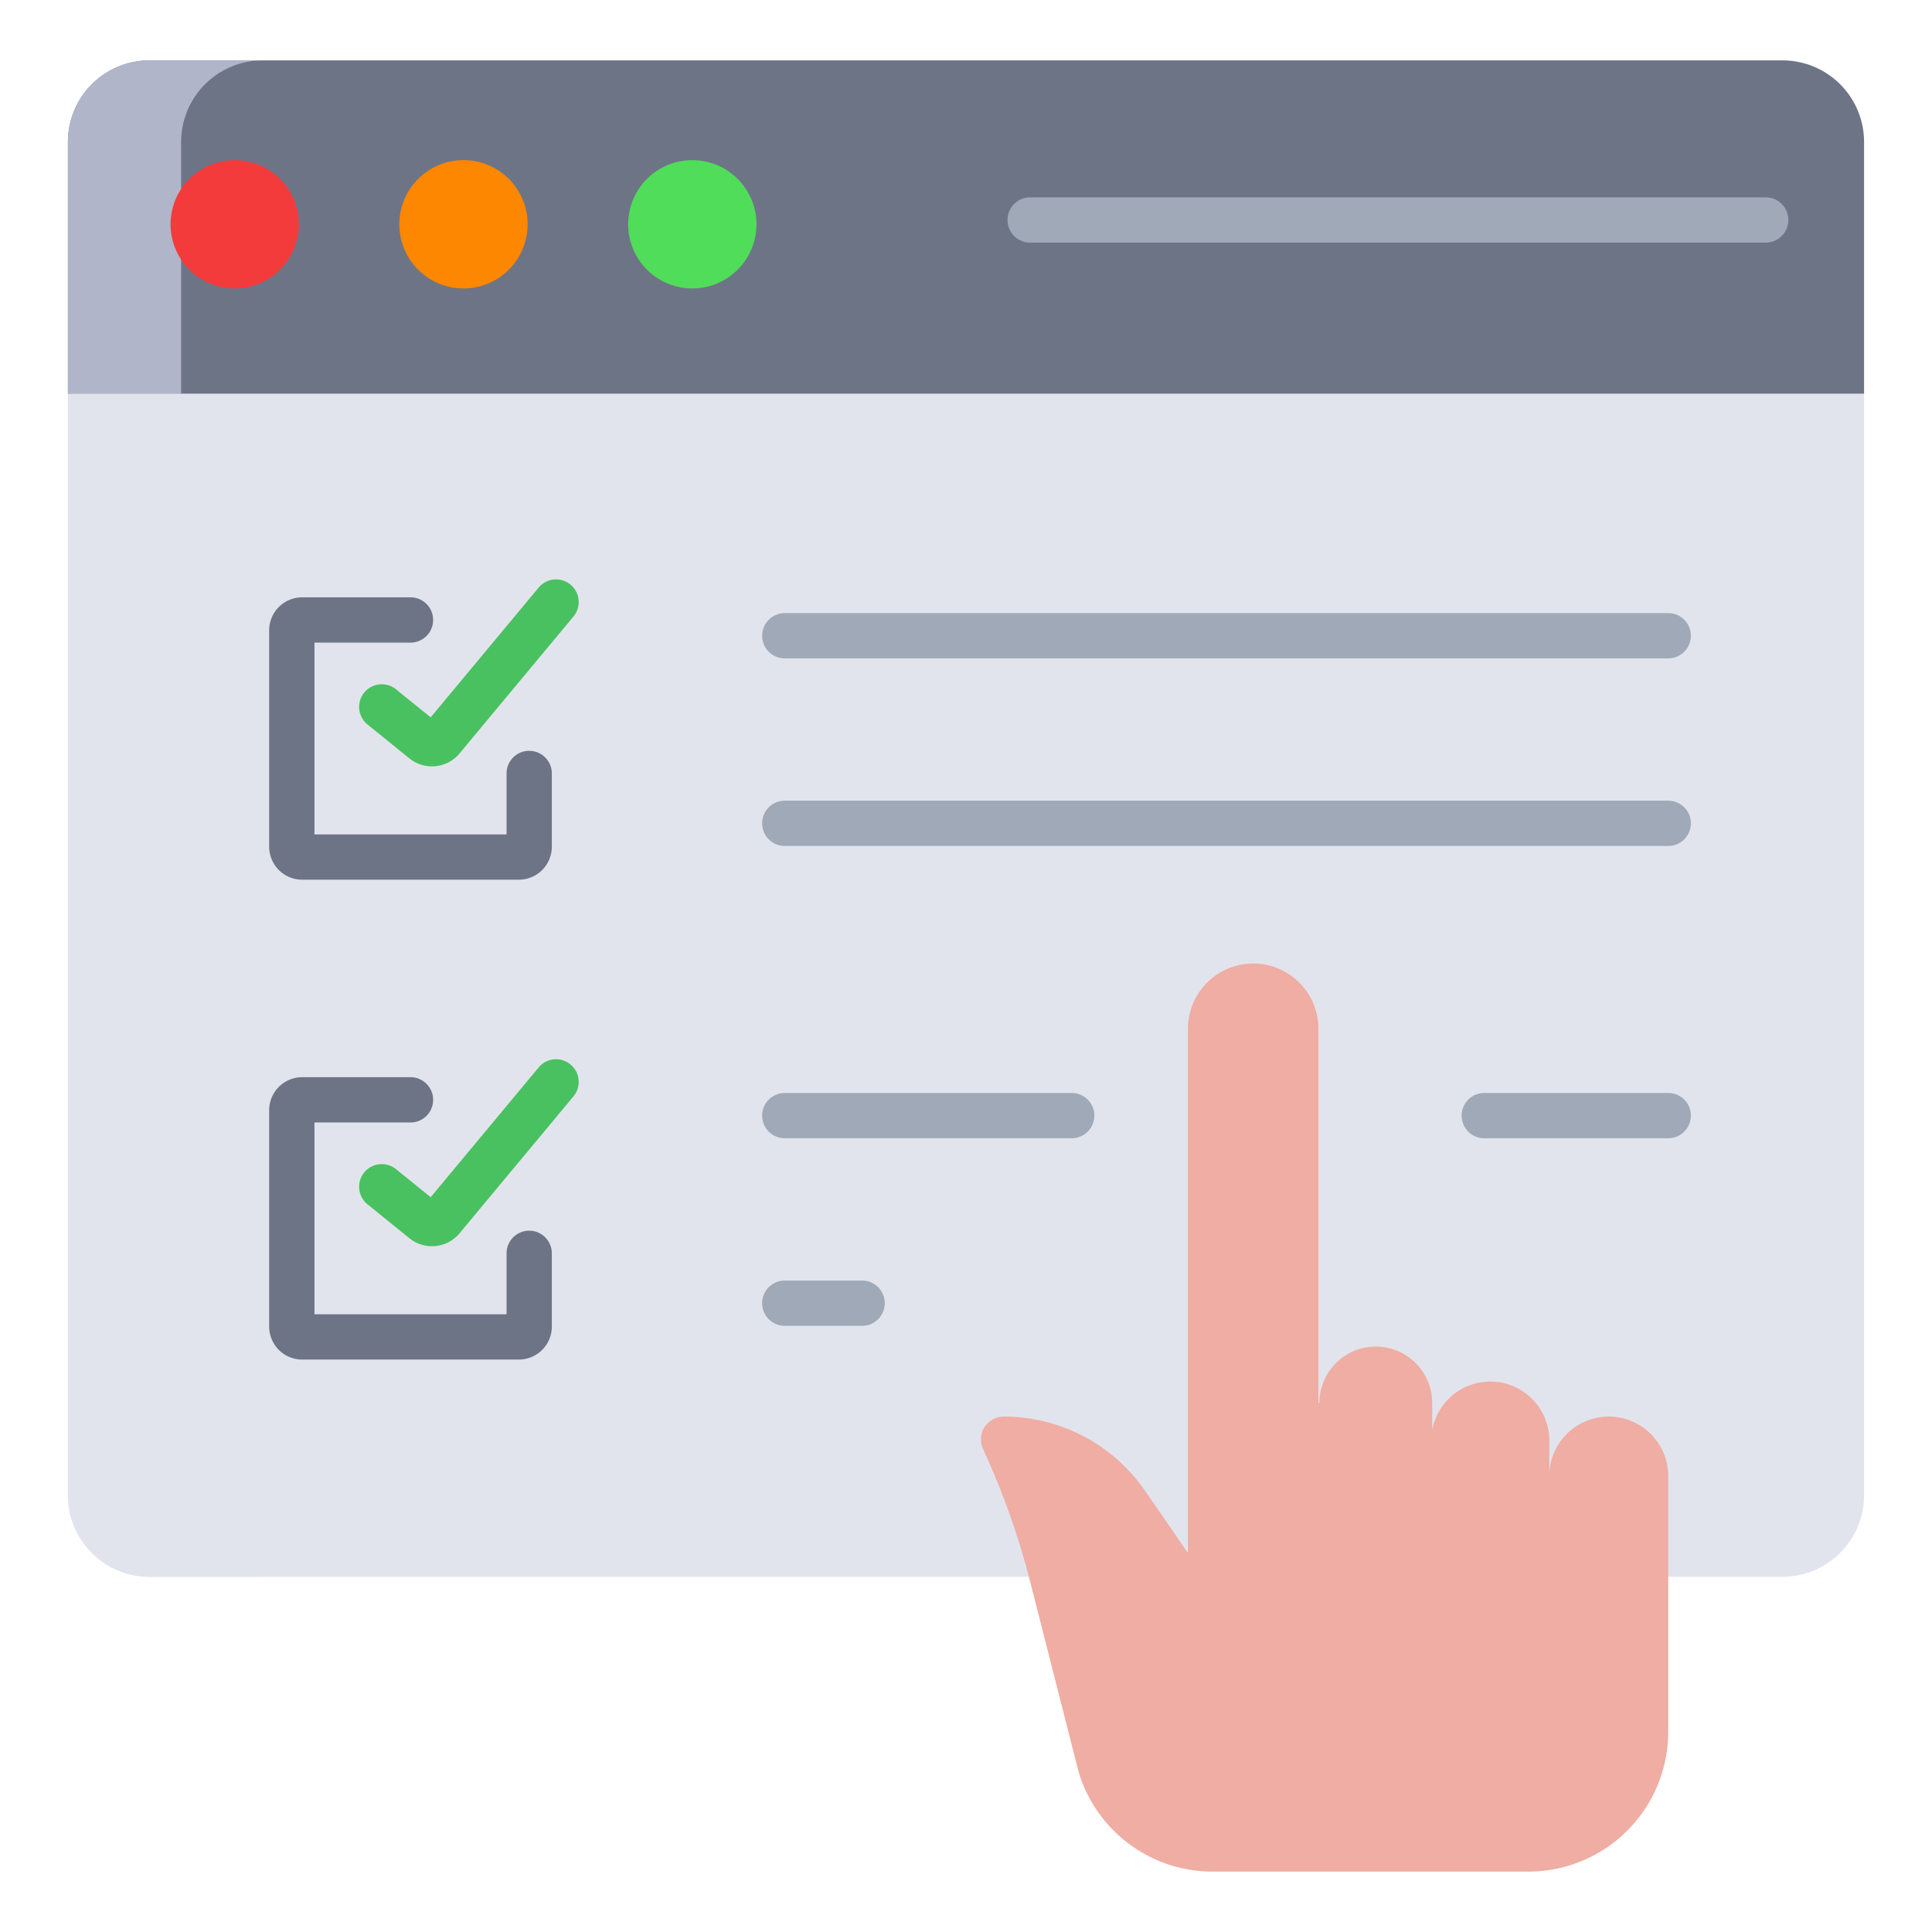 <svg id="Layer_1" height="512" viewBox="0 0 512 512" width="512" xmlns="http://www.w3.org/2000/svg" data-name="Layer 1"><path d="m494 37.631v66.75h-476v-66.75a21.633 21.633 0 0 1 21.64-21.631h432.72a21.633 21.633 0 0 1 21.64 21.631z" fill="#6d7486"/><path d="m18 104.381v291.85a21.642 21.642 0 0 0 21.64 21.64h432.72a21.642 21.642 0 0 0 21.64-21.64v-291.85z" fill="#e2e4ed"/><path d="m69.64 16h-30a21.633 21.633 0 0 0 -21.64 21.631v66.75h30v-66.75a21.633 21.633 0 0 1 21.64-21.631z" fill="#b0b5ca"/><path d="m48 396.231v-291.85h-30v291.85a21.642 21.642 0 0 0 21.64 21.64h30a21.642 21.642 0 0 1 -21.64-21.64z" fill="#e2e4ed"/><path d="m183.47 42.441a17 17 0 1 1 -17 16.99 17 17 0 0 1 17-16.99z" fill="#50dd5a"/><path d="m122.83 42.441a17 17 0 1 1 -17 16.99 17 17 0 0 1 17-16.99z" fill="#fe8700"/><path d="m62.2 42.441a17 17 0 1 1 -17 16.99 17 17 0 0 1 17-16.99z" fill="#f43b3b"/><path d="m426.34 375.41a15.757 15.757 0 0 0 -15.76 15.77v-9.409a15.633 15.633 0 0 0 -31.03-2.711v-7.25a14.95 14.95 0 1 0 -29.9 0h-.26v-99.179a17.285 17.285 0 1 0 -34.57 0v138.919l-11.38-16.49a45.518 45.518 0 0 0 -37.44-19.65 6.047 6.047 0 0 0 -6.04 6.04 5.949 5.949 0 0 0 .53 2.471l1.01 2.259a204.685 204.685 0 0 1 11.6 33.341l12.74 50.039a37.081 37.081 0 0 0 35.52 26.44h83.65a37.094 37.094 0 0 0 37.09-37.11v-67.71a15.767 15.767 0 0 0 -15.76-15.77z" fill="#efada3"/><path d="m137.5 233.13h-57.425a8.752 8.752 0 0 1 -8.743-8.74v-57.35a8.751 8.751 0 0 1 8.743-8.74h28.712a6 6 0 0 1 0 12h-25.455v50.83h50.911v-16.154a6 6 0 0 1 12 0v19.414a8.752 8.752 0 0 1 -8.743 8.74z" fill="#6d7486"/><path d="m114.475 203.1a9.573 9.573 0 0 1 -6.039-2.166l-11.036-8.934a6 6 0 1 1 7.548-9.329l9.184 7.431 28.619-34.393a6 6 0 1 1 9.224 7.676l-30.584 36.754-.241.231a9.6 9.6 0 0 1 -6.675 2.73z" fill="#49c160"/><path d="m442.1 174.482h-234.125a6 6 0 0 1 0-12h234.125a6 6 0 0 1 0 12z" fill="#9fa9b7"/><path d="m442.1 224.193h-234.125a6 6 0 0 1 0-12h234.125a6 6 0 0 1 0 12z" fill="#9fa9b7"/><path d="m137.5 360.3h-57.425a8.751 8.751 0 0 1 -8.743-8.74v-57.35a8.752 8.752 0 0 1 8.743-8.74h28.712a6 6 0 0 1 0 12h-25.455v50.83h50.911v-16.156a6 6 0 0 1 12 0v19.414a8.752 8.752 0 0 1 -8.743 8.742z" fill="#6d7486"/><path d="m114.475 330.264a9.573 9.573 0 0 1 -6.039-2.166l-11.036-8.932a6 6 0 1 1 7.548-9.329l9.184 7.431 28.619-34.393a6 6 0 0 1 9.224 7.676l-30.584 36.754-.241.232a9.6 9.6 0 0 1 -6.675 2.727z" fill="#49c160"/><g fill="#9fa9b7"><path d="m442.1 301.65h-48.748a6 6 0 0 1 0-12h48.748a6 6 0 1 1 0 12z"/><path d="m284.014 301.65h-76.039a6 6 0 0 1 0-12h76.039a6 6 0 0 1 0 12z"/><path d="m228.468 351.361h-20.493a6 6 0 0 1 0-12h20.493a6 6 0 0 1 0 12z"/><path d="m467.933 64.3h-194.933a6 6 0 1 1 0-12h194.933a6 6 0 0 1 0 12z"/></g></svg>